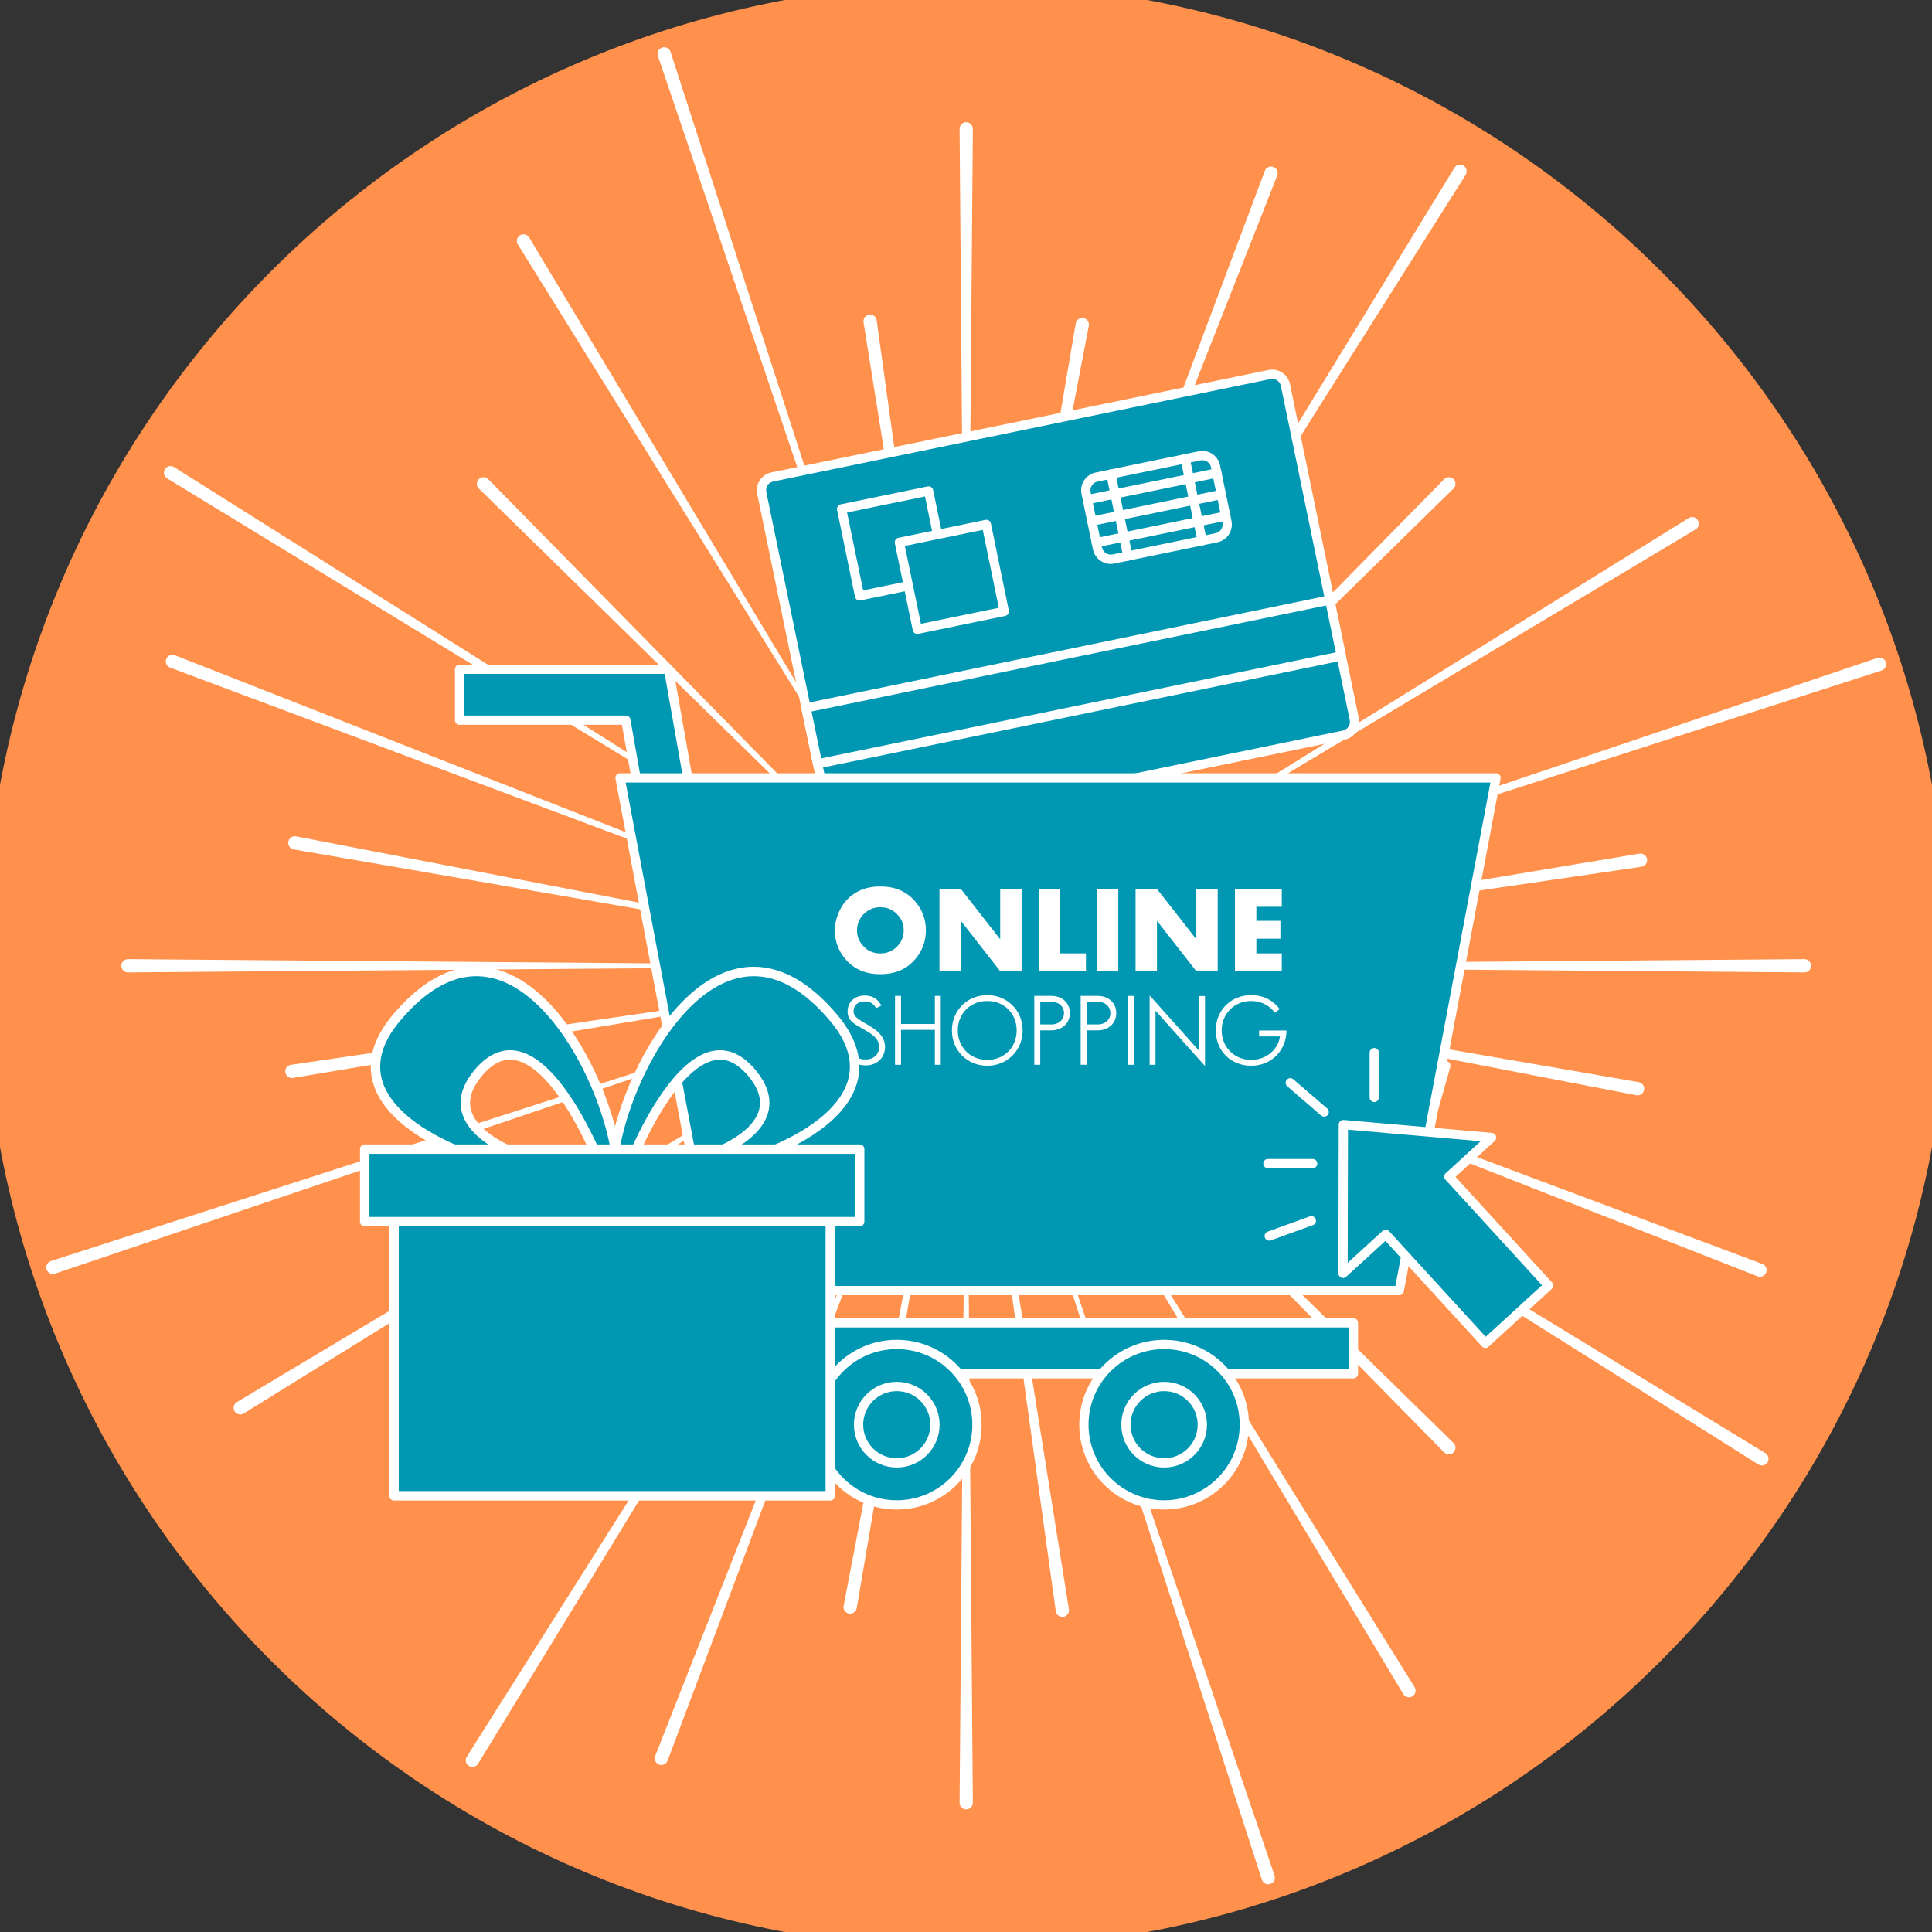 <svg version="1.0" preserveAspectRatio="xMidYMid meet" height="512" viewBox="0 0 384 384" zoomAndPan="magnify" width="512" xmlns:xlink="http://www.w3.org/1999/xlink" xmlns="http://www.w3.org/2000/svg"><rect x="0" y="0" width="384" height="384" fill="#333333" stroke="none"/><defs><clipPath id="1430aa0ea5"><path clip-rule="nonzero" d="M 192 -3.312 C 84.133 -3.312 -3.312 84.133 -3.312 192 C -3.312 299.867 84.133 387.312 192 387.312 C 299.867 387.312 387.312 299.867 387.312 192 C 387.312 84.133 299.867 -3.312 192 -3.312 Z M 192 -3.312"></path></clipPath><clipPath id="9057bdf650"><path clip-rule="nonzero" d="M 0 0 L 384 0 L 384 384 L 0 384 Z M 0 0"></path></clipPath><clipPath id="8f23c3ee5e"><path clip-rule="nonzero" d="M 192 -3.312 C 84.133 -3.312 -3.312 84.133 -3.312 192 C -3.312 299.867 84.133 387.312 192 387.312 C 299.867 387.312 387.312 299.867 387.312 192 C 387.312 84.133 299.867 -3.312 192 -3.312 Z M 192 -3.312"></path></clipPath><clipPath id="a6ac2106c3"><rect height="384" y="0" width="384" x="0"></rect></clipPath><clipPath id="c9b3e20e44"><path clip-rule="nonzero" d="M 130 9.258 L 192 9.258 L 192 191 L 130 191 Z M 130 9.258"></path></clipPath><clipPath id="e01b258cfc"><path clip-rule="nonzero" d="M 192 193 L 254 193 L 254 374.508 L 192 374.508 Z M 192 193"></path></clipPath></defs><g clip-path="url(#1430aa0ea5)"><g><g clip-path="url(#a6ac2106c3)"><g clip-path="url(#9057bdf650)"><g clip-path="url(#8f23c3ee5e)"><rect fill-opacity="1" y="-84.48" height="552.96" fill="#ff914d" width="552.96" x="-84.48"></rect></g></g></g></g></g><path fill-rule="nonzero" fill-opacity="1" d="M 192.043 190.211 L 190.727 25.613 C 190.719 24.887 191.305 24.293 192.031 24.285 C 192.758 24.281 193.355 24.863 193.359 25.594 L 193.359 25.613 L 192.043 190.211" fill="#ffffff"></path><path fill-rule="nonzero" fill-opacity="1" d="M 192.043 193.703 L 193.359 358.297 C 193.363 359.023 192.777 359.621 192.051 359.625 C 191.32 359.633 190.727 359.043 190.727 358.316 L 190.727 358.297 L 192.043 193.703" fill="#ffffff"></path><path fill-rule="nonzero" fill-opacity="1" d="M 190.297 191.957 L 25.449 193.273 C 24.723 193.281 24.125 192.695 24.121 191.965 C 24.113 191.238 24.695 190.645 25.43 190.637 L 25.449 190.637 L 190.297 191.957" fill="#ffffff"></path><path fill-rule="nonzero" fill-opacity="1" d="M 193.785 191.957 L 358.637 190.637 C 359.363 190.633 359.957 191.219 359.965 191.945 C 359.969 192.672 359.387 193.266 358.652 193.273 L 358.637 193.273 L 193.785 191.957" fill="#ffffff"></path><path fill-rule="nonzero" fill-opacity="1" d="M 191.039 190.953 L 95.184 97.109 C 94.664 96.602 94.656 95.766 95.164 95.246 C 95.676 94.727 96.512 94.719 97.027 95.227 L 97.051 95.246 L 191.039 190.953" fill="#ffffff"></path><path fill-rule="nonzero" fill-opacity="1" d="M 193.047 192.961 L 288.895 286.801 C 289.414 287.309 289.418 288.145 288.91 288.664 C 288.402 289.184 287.57 289.195 287.047 288.684 L 287.027 288.668 L 193.047 192.961" fill="#ffffff"></path><path fill-rule="nonzero" fill-opacity="1" d="M 190.645 191.695 L 58.375 168.828 C 57.66 168.703 57.18 168.023 57.301 167.305 C 57.426 166.59 58.109 166.109 58.824 166.23 L 58.848 166.234 L 190.645 191.695" fill="#ffffff"></path><path fill-rule="nonzero" fill-opacity="1" d="M 193.441 192.211 L 325.703 215.086 C 326.422 215.211 326.902 215.891 326.777 216.609 C 326.652 217.328 325.973 217.809 325.254 217.684 L 325.23 217.68 L 193.441 192.211" fill="#ffffff"></path><path fill-rule="nonzero" fill-opacity="1" d="M 190.641 192.176 L 58.234 214.242 C 57.516 214.363 56.836 213.879 56.715 213.16 C 56.594 212.438 57.082 211.762 57.801 211.645 L 57.824 211.641 L 190.641 192.176" fill="#ffffff"></path><path fill-rule="nonzero" fill-opacity="1" d="M 193.445 191.738 L 325.852 169.668 C 326.57 169.551 327.25 170.035 327.371 170.754 C 327.488 171.469 327.004 172.148 326.285 172.27 L 326.262 172.273 L 193.445 191.738" fill="#ffffff"></path><path fill-rule="nonzero" fill-opacity="1" d="M 191.039 192.961 L 97.051 288.668 C 96.539 289.184 95.703 289.195 95.184 288.684 C 94.664 288.172 94.656 287.34 95.168 286.82 L 95.184 286.801 L 191.039 192.961" fill="#ffffff"></path><path fill-rule="nonzero" fill-opacity="1" d="M 193.047 190.953 L 287.027 95.246 C 287.539 94.723 288.375 94.719 288.895 95.227 C 289.414 95.738 289.418 96.57 288.906 97.094 L 288.895 97.109 L 193.047 190.953" fill="#ffffff"></path><path fill-rule="nonzero" fill-opacity="1" d="M 190.387 190.922 L 33.211 95.082 C 32.59 94.703 32.395 93.895 32.77 93.273 C 33.152 92.652 33.961 92.453 34.582 92.832 L 34.602 92.844 L 190.387 190.922" fill="#ffffff"></path><path fill-rule="nonzero" fill-opacity="1" d="M 193.699 192.98 L 350.879 288.828 C 351.5 289.207 351.695 290.02 351.316 290.641 C 350.938 291.262 350.129 291.457 349.504 291.078 L 349.488 291.07 L 193.699 192.98" fill="#ffffff"></path><path fill-rule="nonzero" fill-opacity="1" d="M 191.012 193.613 L 95.02 350.555 C 94.645 351.172 93.828 351.371 93.207 350.992 C 92.586 350.609 92.391 349.801 92.773 349.18 L 92.781 349.16 L 191.012 193.613" fill="#ffffff"></path><path fill-rule="nonzero" fill-opacity="1" d="M 193.07 190.297 L 289.07 33.359 C 289.445 32.738 290.258 32.539 290.879 32.922 C 291.5 33.301 291.695 34.113 291.312 34.734 L 291.309 34.75 L 193.07 190.297" fill="#ffffff"></path><path fill-rule="nonzero" fill-opacity="1" d="M 190.387 191.32 L 33.809 132.691 C 33.129 132.438 32.777 131.68 33.035 130.996 C 33.293 130.316 34.051 129.973 34.734 130.227 L 34.75 130.23 L 190.387 191.32" fill="#ffffff"></path><path fill-rule="nonzero" fill-opacity="1" d="M 193.699 192.59 L 350.273 251.215 C 350.957 251.473 351.301 252.23 351.047 252.914 C 350.789 253.594 350.031 253.941 349.348 253.688 L 349.332 253.68 L 193.699 192.59" fill="#ffffff"></path><path fill-rule="nonzero" fill-opacity="1" d="M 191.406 193.605 L 132.688 349.953 C 132.434 350.633 131.672 350.98 130.992 350.723 C 130.309 350.469 129.965 349.707 130.219 349.027 L 130.227 349.008 L 191.406 193.605" fill="#ffffff"></path><path fill-rule="nonzero" fill-opacity="1" d="M 192.68 190.305 L 251.398 33.957 C 251.652 33.277 252.414 32.93 253.094 33.188 C 253.777 33.441 254.121 34.203 253.863 34.883 L 253.855 34.906 L 192.68 190.305" fill="#ffffff"></path><path fill-rule="nonzero" fill-opacity="1" d="M 191.797 193.293 L 170.281 319.629 C 170.156 320.348 169.477 320.832 168.758 320.707 C 168.039 320.586 167.555 319.902 167.676 319.188 L 167.684 319.16 L 191.797 193.293" fill="#ffffff"></path><path fill-rule="nonzero" fill-opacity="1" d="M 192.289 190.625 L 213.809 64.281 C 213.934 63.566 214.613 63.082 215.336 63.203 C 216.051 63.328 216.535 64.008 216.41 64.727 L 216.406 64.754 L 192.289 190.625" fill="#ffffff"></path><path fill-rule="nonzero" fill-opacity="1" d="M 192.242 193.301 L 212.453 319.852 C 212.566 320.57 212.078 321.246 211.359 321.359 C 210.641 321.477 209.965 320.984 209.848 320.27 L 209.844 320.242 L 192.242 193.301" fill="#ffffff"></path><path fill-rule="nonzero" fill-opacity="1" d="M 191.84 190.613 L 171.637 64.059 C 171.523 63.344 172.012 62.664 172.73 62.551 C 173.449 62.438 174.125 62.922 174.242 63.645 L 174.246 63.672 L 191.84 190.613" fill="#ffffff"></path><path fill-rule="nonzero" fill-opacity="1" d="M 191.125 190.445 L 102.922 48.582 C 102.543 47.965 102.73 47.148 103.348 46.766 C 103.965 46.379 104.781 46.57 105.16 47.188 L 105.176 47.203 L 191.125 190.445" fill="#ffffff"></path><path fill-rule="nonzero" fill-opacity="1" d="M 192.965 193.465 L 281.16 335.332 C 281.543 335.949 281.352 336.762 280.734 337.148 C 280.117 337.531 279.305 337.34 278.922 336.723 L 278.91 336.703 L 192.965 193.465" fill="#ffffff"></path><path fill-rule="nonzero" fill-opacity="1" d="M 190.523 192.883 L 48.445 280.938 C 47.828 281.32 47.012 281.133 46.633 280.512 C 46.246 279.891 46.438 279.078 47.055 278.699 L 47.074 278.688 L 190.523 192.883" fill="#ffffff"></path><path fill-rule="nonzero" fill-opacity="1" d="M 193.559 191.035 L 335.637 102.973 C 336.258 102.59 337.07 102.777 337.453 103.398 C 337.84 104.016 337.645 104.828 337.027 105.215 L 337.012 105.227 L 193.559 191.035" fill="#ffffff"></path><g clip-path="url(#c9b3e20e44)"><path fill-rule="nonzero" fill-opacity="1" d="M 191.414 190.059 L 130.766 11.125 C 130.531 10.438 130.898 9.688 131.594 9.453 C 132.277 9.223 133.027 9.59 133.266 10.277 L 133.27 10.297 L 191.414 190.059" fill="#ffffff"></path></g><g clip-path="url(#e01b258cfc)"><path fill-rule="nonzero" fill-opacity="1" d="M 192.676 193.855 L 253.324 372.785 C 253.559 373.477 253.188 374.223 252.496 374.457 C 251.809 374.691 251.059 374.324 250.824 373.633 L 250.816 373.617 L 192.676 193.855" fill="#ffffff"></path></g><path fill-rule="nonzero" fill-opacity="1" d="M 190.141 192.586 L 10.934 253.148 C 10.25 253.387 9.496 253.016 9.266 252.324 C 9.035 251.633 9.406 250.887 10.09 250.652 L 10.113 250.645 L 190.141 192.586" fill="#ffffff"></path><path fill-rule="nonzero" fill-opacity="1" d="M 193.941 191.328 L 373.148 130.766 C 373.836 130.531 374.586 130.902 374.82 131.59 C 375.051 132.277 374.68 133.031 373.992 133.258 L 373.973 133.266 L 193.941 191.328" fill="#ffffff"></path><path fill-rule="nonzero" fill-opacity="1" d="M 269.176 142.934 C 269.477 144.387 268.539 145.809 267.086 146.109 L 168.266 166.473 C 166.809 166.77 165.391 165.836 165.094 164.383 L 151.406 97.977 C 151.109 96.523 152.043 95.102 153.496 94.805 L 252.316 74.441 C 253.77 74.141 255.191 75.078 255.492 76.531 L 269.176 142.934" fill="#0097b2"></path><path fill-rule="nonzero" fill-opacity="1" d="M 269.176 142.934 L 268.273 143.117 C 268.297 143.238 268.309 143.359 268.309 143.477 C 268.309 144.293 267.73 145.035 266.898 145.207 L 168.078 165.57 C 167.957 165.594 167.836 165.602 167.719 165.602 C 166.902 165.602 166.164 165.031 165.996 164.199 L 165.996 164.195 L 152.312 97.789 C 152.285 97.664 152.273 97.547 152.273 97.434 C 152.273 96.617 152.844 95.879 153.684 95.707 L 252.504 75.344 C 252.625 75.32 252.742 75.305 252.859 75.305 C 253.676 75.305 254.414 75.883 254.586 76.715 L 268.273 143.121 L 268.273 143.117 L 270.078 142.746 L 256.395 76.34 C 256.039 74.641 254.543 73.461 252.859 73.461 C 252.621 73.461 252.375 73.484 252.133 73.535 L 153.309 93.898 C 151.602 94.254 150.43 95.754 150.43 97.434 C 150.43 97.676 150.457 97.918 150.504 98.164 L 164.191 164.566 L 164.188 164.566 C 164.539 166.277 166.035 167.449 167.719 167.449 C 167.957 167.449 168.207 167.426 168.449 167.375 L 267.27 147.012 C 268.977 146.656 270.152 145.156 270.152 143.477 C 270.152 143.238 270.129 142.996 270.078 142.75 L 270.078 142.746 L 269.176 142.934" fill="#ffffff"></path><path fill-rule="nonzero" fill-opacity="1" d="M 266.59 130.379 L 264.297 119.25 L 160.211 140.699 L 162.504 151.828 L 266.59 130.379" fill="#0097b2"></path><path fill-rule="nonzero" fill-opacity="1" d="M 266.59 130.379 L 267.492 130.195 L 265.199 119.066 C 265.145 118.824 265.008 118.617 264.805 118.48 C 264.598 118.348 264.352 118.301 264.109 118.348 L 160.027 139.797 C 159.523 139.898 159.207 140.387 159.309 140.887 L 161.602 152.012 C 161.703 152.516 162.191 152.832 162.691 152.73 L 266.773 131.281 C 267.016 131.234 267.223 131.094 267.355 130.887 C 267.496 130.684 267.539 130.434 267.492 130.195 L 266.59 130.379 L 266.402 129.477 L 163.223 150.738 L 161.301 141.414 L 263.578 120.344 L 265.684 130.566 L 266.59 130.379 L 266.402 129.477 L 266.59 130.379" fill="#ffffff"></path><path fill-rule="nonzero" fill-opacity="1" d="M 188.121 114.871 L 170.84 118.434 L 167.277 101.148 L 184.562 97.586 L 188.121 114.871" fill="#0097b2"></path><path fill-rule="nonzero" fill-opacity="1" d="M 188.121 114.871 L 187.938 113.969 L 171.555 117.344 L 168.363 101.863 L 183.844 98.676 L 187.219 115.055 L 188.121 114.871 L 187.938 113.969 L 188.121 114.871 L 189.027 114.684 L 185.465 97.398 C 185.414 97.156 185.273 96.953 185.066 96.812 C 184.863 96.68 184.617 96.633 184.379 96.68 L 167.09 100.242 C 166.59 100.348 166.27 100.836 166.371 101.332 L 169.938 118.621 C 170.039 119.121 170.523 119.441 171.023 119.336 L 188.309 115.773 C 188.551 115.727 188.758 115.586 188.895 115.379 C 189.027 115.172 189.078 114.926 189.027 114.684 L 188.121 114.871" fill="#ffffff"></path><path fill-rule="nonzero" fill-opacity="1" d="M 199.605 121.516 L 182.32 125.074 L 178.758 107.793 L 196.047 104.23 L 199.605 121.516" fill="#0097b2"></path><path fill-rule="nonzero" fill-opacity="1" d="M 199.605 121.516 L 199.418 120.613 L 183.039 123.988 L 179.848 108.508 L 195.328 105.316 L 198.703 121.703 L 199.605 121.516 L 199.418 120.613 L 199.605 121.516 L 200.508 121.332 L 196.949 104.043 C 196.898 103.801 196.758 103.594 196.551 103.461 C 196.344 103.324 196.102 103.273 195.855 103.328 L 178.574 106.891 C 178.07 106.988 177.754 107.48 177.855 107.977 L 181.418 125.266 C 181.523 125.762 182.008 126.082 182.508 125.98 L 199.789 122.418 C 200.035 122.367 200.242 122.23 200.379 122.02 C 200.512 121.816 200.559 121.57 200.508 121.332 L 199.605 121.516" fill="#ffffff"></path><path fill-rule="nonzero" fill-opacity="1" d="M 243.867 103.711 C 244.164 105.164 243.227 106.586 241.777 106.883 L 221.309 111.102 C 219.859 111.398 218.434 110.465 218.137 109.012 L 215.867 97.992 C 215.562 96.539 216.5 95.117 217.953 94.82 L 238.422 90.602 C 239.875 90.301 241.297 91.234 241.594 92.691 L 243.867 103.711" fill="#0097b2"></path><path fill-rule="nonzero" fill-opacity="1" d="M 243.867 103.711 L 242.965 103.895 C 242.988 104.012 243 104.133 243 104.254 C 243 105.066 242.422 105.812 241.586 105.98 L 221.121 110.199 C 221 110.223 220.883 110.234 220.766 110.234 C 219.949 110.234 219.207 109.656 219.039 108.824 L 216.766 97.805 C 216.742 97.684 216.73 97.562 216.73 97.449 C 216.73 96.633 217.305 95.891 218.137 95.723 L 238.609 91.504 C 238.727 91.48 238.848 91.469 238.965 91.469 C 239.781 91.469 240.523 92.043 240.691 92.879 L 242.965 103.895 L 243.867 103.711 L 244.77 103.523 L 242.496 92.504 C 242.145 90.797 240.645 89.621 238.965 89.621 C 238.727 89.621 238.477 89.648 238.234 89.699 L 217.77 93.914 C 216.062 94.266 214.883 95.766 214.883 97.449 C 214.883 97.691 214.91 97.938 214.961 98.18 L 214.961 98.176 L 217.23 109.195 C 217.586 110.902 219.086 112.078 220.766 112.078 C 221.004 112.078 221.25 112.051 221.492 112.004 L 241.961 107.785 C 243.668 107.434 244.84 105.934 244.84 104.254 C 244.84 104.012 244.816 103.77 244.77 103.527 L 244.77 103.523 L 243.867 103.711" fill="#ffffff"></path><path fill-rule="nonzero" fill-opacity="1" d="M 220.805 94.234 L 224.16 110.512" fill="#0097b2"></path><path fill-rule="nonzero" fill-opacity="1" d="M 219.902 94.418 L 223.258 110.699 C 223.359 111.199 223.848 111.516 224.344 111.414 C 224.848 111.312 225.164 110.824 225.062 110.324 L 221.707 94.043 C 221.605 93.547 221.117 93.227 220.617 93.328 C 220.121 93.43 219.801 93.918 219.902 94.418" fill="#ffffff"></path><path fill-rule="nonzero" fill-opacity="1" d="M 235.57 91.188 L 238.922 107.469" fill="#0097b2"></path><path fill-rule="nonzero" fill-opacity="1" d="M 234.668 91.375 L 238.02 107.656 C 238.125 108.156 238.613 108.477 239.113 108.371 C 239.609 108.27 239.934 107.781 239.828 107.285 L 236.473 91.004 C 236.371 90.504 235.883 90.184 235.383 90.285 C 234.887 90.387 234.562 90.875 234.668 91.375" fill="#ffffff"></path><path fill-rule="nonzero" fill-opacity="1" d="M 216.133 99.305 L 241.867 94.008" fill="#0097b2"></path><path fill-rule="nonzero" fill-opacity="1" d="M 216.32 100.211 L 242.051 94.91 C 242.551 94.805 242.871 94.32 242.77 93.816 C 242.664 93.32 242.18 92.996 241.68 93.102 L 215.949 98.402 C 215.449 98.508 215.129 98.996 215.23 99.492 C 215.336 99.988 215.82 100.312 216.32 100.211" fill="#ffffff"></path><path fill-rule="nonzero" fill-opacity="1" d="M 217.016 103.582 L 242.746 98.281" fill="#0097b2"></path><path fill-rule="nonzero" fill-opacity="1" d="M 217.203 104.488 L 242.934 99.184 C 243.43 99.078 243.754 98.594 243.652 98.094 C 243.547 97.598 243.059 97.273 242.562 97.379 L 216.832 102.68 C 216.332 102.785 216.012 103.27 216.113 103.77 C 216.215 104.266 216.703 104.59 217.203 104.488" fill="#ffffff"></path><path fill-rule="nonzero" fill-opacity="1" d="M 217.898 107.859 L 243.629 102.559" fill="#0097b2"></path><path fill-rule="nonzero" fill-opacity="1" d="M 218.082 108.766 L 243.816 103.461 C 244.312 103.355 244.637 102.871 244.531 102.371 C 244.43 101.871 243.941 101.551 243.445 101.656 L 217.715 106.957 C 217.211 107.059 216.891 107.547 216.996 108.047 C 217.094 108.543 217.586 108.867 218.082 108.766" fill="#ffffff"></path><path fill-rule="nonzero" fill-opacity="1" d="M 155.824 262.922 L 132.883 133.016 L 91.352 133.016 L 91.352 143.141 L 124.391 143.141 L 147.336 273.043 L 269 273.043 L 269 262.922 L 155.824 262.922" fill="#0097b2"></path><path fill-rule="nonzero" fill-opacity="1" d="M 155.824 262.922 L 156.734 262.762 L 133.789 132.855 C 133.715 132.414 133.328 132.094 132.883 132.094 L 91.352 132.094 C 91.105 132.094 90.871 132.191 90.699 132.363 C 90.527 132.535 90.426 132.773 90.426 133.016 L 90.426 143.141 C 90.426 143.379 90.527 143.621 90.699 143.793 C 90.871 143.965 91.105 144.059 91.352 144.059 L 123.613 144.059 L 146.426 273.207 C 146.504 273.648 146.887 273.969 147.336 273.969 L 269 273.969 C 269.246 273.969 269.48 273.867 269.652 273.695 C 269.824 273.523 269.926 273.289 269.926 273.043 L 269.926 262.922 C 269.926 262.676 269.824 262.441 269.652 262.27 C 269.48 262.098 269.246 262 269 262 L 155.824 262 L 155.824 262.922 L 156.734 262.762 L 155.824 262.922 L 155.824 263.844 L 268.082 263.844 L 268.082 272.125 L 148.105 272.125 L 125.297 142.977 C 125.223 142.535 124.836 142.215 124.391 142.215 L 92.273 142.215 L 92.273 133.938 L 132.109 133.938 L 154.918 263.082 C 154.992 263.523 155.379 263.844 155.824 263.844 L 155.824 262.922" fill="#ffffff"></path><path fill-rule="nonzero" fill-opacity="1" d="M 278.113 256.508 L 142.469 256.508 L 123.238 154.613 L 297.344 154.613 L 278.113 256.508" fill="#0097b2"></path><path fill-rule="nonzero" fill-opacity="1" d="M 278.113 256.508 L 278.113 255.59 L 143.234 255.59 L 124.348 155.531 L 296.234 155.531 L 277.207 256.336 L 278.113 256.508 L 278.113 255.59 L 278.113 256.508 L 279.02 256.68 L 298.25 154.781 C 298.305 154.512 298.23 154.234 298.055 154.02 C 297.883 153.812 297.621 153.688 297.344 153.688 L 123.238 153.688 C 122.961 153.688 122.703 153.812 122.527 154.02 C 122.355 154.234 122.281 154.512 122.332 154.781 L 141.562 256.68 C 141.645 257.117 142.027 257.434 142.469 257.434 L 278.113 257.434 C 278.555 257.434 278.938 257.117 279.02 256.68 L 278.113 256.508" fill="#ffffff"></path><path fill-rule="nonzero" fill-opacity="1" d="M 194.18 283.168 C 194.18 291.973 187.043 299.109 178.238 299.109 C 169.43 299.109 162.293 291.973 162.293 283.168 C 162.293 274.363 169.43 267.227 178.238 267.227 C 187.043 267.227 194.18 274.363 194.18 283.168" fill="#0097b2"></path><path fill-rule="nonzero" fill-opacity="1" d="M 194.18 283.168 L 193.258 283.168 C 193.258 287.316 191.574 291.07 188.855 293.789 C 186.137 296.512 182.387 298.188 178.238 298.188 C 174.086 298.188 170.336 296.512 167.617 293.789 C 164.898 291.07 163.215 287.316 163.215 283.168 C 163.215 279.016 164.898 275.27 167.617 272.547 C 170.336 269.828 174.086 268.145 178.238 268.145 C 182.387 268.145 186.137 269.828 188.855 272.547 C 191.574 275.27 193.258 279.016 193.258 283.168 L 195.102 283.168 C 195.102 273.855 187.551 266.301 178.238 266.301 C 168.922 266.301 161.371 273.855 161.371 283.168 C 161.371 292.48 168.922 300.031 178.238 300.031 C 187.551 300.031 195.102 292.48 195.102 283.168 L 194.18 283.168" fill="#ffffff"></path><path fill-rule="nonzero" fill-opacity="1" d="M 185.828 283.168 C 185.828 287.359 182.43 290.762 178.238 290.762 C 174.043 290.762 170.648 287.359 170.648 283.168 C 170.648 278.977 174.043 275.574 178.238 275.574 C 182.43 275.574 185.828 278.977 185.828 283.168" fill="#0097b2"></path><path fill-rule="nonzero" fill-opacity="1" d="M 185.828 283.168 L 184.906 283.168 C 184.906 285.012 184.16 286.672 182.953 287.883 C 181.742 289.094 180.078 289.836 178.238 289.836 C 176.391 289.836 174.727 289.094 173.52 287.883 C 172.312 286.672 171.57 285.012 171.566 283.168 C 171.57 281.324 172.312 279.66 173.52 278.449 C 174.727 277.242 176.391 276.496 178.238 276.496 C 180.078 276.496 181.742 277.242 182.953 278.449 C 184.16 279.664 184.906 281.324 184.906 283.168 L 186.75 283.168 C 186.75 278.465 182.938 274.652 178.238 274.652 C 173.535 274.652 169.723 278.465 169.723 283.168 C 169.723 287.871 173.535 291.68 178.238 291.68 C 182.938 291.68 186.75 287.871 186.75 283.168 L 185.828 283.168" fill="#ffffff"></path><path fill-rule="nonzero" fill-opacity="1" d="M 247.324 283.168 C 247.324 291.973 240.184 299.109 231.383 299.109 C 222.574 299.109 215.438 291.973 215.438 283.168 C 215.438 274.363 222.574 267.227 231.383 267.227 C 240.184 267.227 247.324 274.363 247.324 283.168" fill="#0097b2"></path><path fill-rule="nonzero" fill-opacity="1" d="M 247.324 283.168 L 246.398 283.168 C 246.398 287.316 244.723 291.07 242 293.789 C 239.281 296.512 235.531 298.188 231.383 298.188 C 227.227 298.188 223.48 296.512 220.758 293.789 C 218.039 291.07 216.355 287.316 216.355 283.168 C 216.355 279.016 218.039 275.27 220.758 272.547 C 223.48 269.828 227.227 268.145 231.383 268.145 C 235.531 268.145 239.281 269.828 242 272.547 C 244.723 275.27 246.398 279.016 246.398 283.168 L 248.242 283.168 C 248.242 273.855 240.695 266.301 231.383 266.301 C 222.066 266.301 214.512 273.855 214.512 283.168 C 214.512 292.48 222.066 300.031 231.383 300.031 C 240.695 300.031 248.242 292.48 248.242 283.168 L 247.324 283.168" fill="#ffffff"></path><path fill-rule="nonzero" fill-opacity="1" d="M 238.973 283.168 C 238.973 287.359 235.574 290.762 231.383 290.762 C 227.188 290.762 223.789 287.359 223.789 283.168 C 223.789 278.977 227.188 275.574 231.383 275.574 C 235.574 275.574 238.973 278.977 238.973 283.168" fill="#0097b2"></path><path fill-rule="nonzero" fill-opacity="1" d="M 238.973 283.168 L 238.047 283.168 C 238.047 285.012 237.305 286.672 236.094 287.883 C 234.887 289.094 233.227 289.836 231.383 289.836 C 229.535 289.836 227.875 289.094 226.66 287.883 C 225.453 286.672 224.707 285.012 224.707 283.168 C 224.707 281.324 225.453 279.664 226.66 278.449 C 227.875 277.242 229.535 276.496 231.383 276.496 C 233.227 276.496 234.887 277.242 236.094 278.449 C 237.305 279.664 238.047 281.324 238.047 283.168 L 239.895 283.168 C 239.895 278.465 236.082 274.652 231.383 274.652 C 226.676 274.652 222.867 278.465 222.867 283.168 C 222.867 287.871 226.676 291.68 231.383 291.68 C 236.082 291.68 239.895 287.871 239.895 283.168 L 238.973 283.168" fill="#ffffff"></path><path fill-rule="nonzero" fill-opacity="1" d="M 171.895 199.035 C 170.438 199.035 169.652 199.84 169.652 201.027 C 169.652 202.125 170.801 202.695 172.008 203.406 C 173.773 204.445 175.902 205.633 175.902 208.105 C 175.902 210.156 174.406 211.75 172.066 211.75 C 169.711 211.75 168.48 210.539 167.773 208.895 L 168.844 208.414 C 169.363 209.695 170.324 210.578 172.066 210.578 C 173.66 210.578 174.73 209.523 174.73 208.105 C 174.73 206.379 173.277 205.535 171.895 204.711 C 170.109 203.66 168.465 203.062 168.465 201.027 C 168.465 199.188 169.844 197.867 171.895 197.867 C 173.66 197.867 174.617 198.824 175.195 199.863 L 174.137 200.375 C 173.641 199.516 172.988 199.035 171.895 199.035" fill="#ffffff"></path><path fill-rule="nonzero" fill-opacity="1" d="M 185.812 203.523 L 185.812 197.941 L 186.984 197.941 L 186.984 211.633 L 185.812 211.633 L 185.812 204.691 L 179.082 204.691 L 179.082 211.633 L 177.895 211.633 L 177.895 197.941 L 179.082 197.941 L 179.082 203.523 L 185.812 203.523" fill="#ffffff"></path><path fill-rule="nonzero" fill-opacity="1" d="M 202.07 204.809 C 202.07 201.434 199.594 198.957 196.219 198.957 C 192.863 198.957 190.371 201.434 190.371 204.809 C 190.371 208.164 192.863 210.656 196.219 210.656 C 199.594 210.656 202.07 208.164 202.07 204.809 Z M 196.219 211.824 C 192.254 211.824 189.199 208.777 189.199 204.809 C 189.199 200.84 192.254 197.789 196.219 197.789 C 200.188 197.789 203.258 200.84 203.258 204.809 C 203.258 208.777 200.188 211.824 196.219 211.824" fill="#ffffff"></path><path fill-rule="nonzero" fill-opacity="1" d="M 211.48 201.355 C 211.48 200.09 210.48 199.113 208.93 199.113 L 206.762 199.113 L 206.762 203.617 L 208.93 203.617 C 210.48 203.617 211.48 202.641 211.48 201.355 Z M 212.648 201.355 C 212.648 203.312 211.191 204.789 208.93 204.789 L 206.762 204.789 L 206.762 211.633 L 205.57 211.633 L 205.57 197.941 L 208.93 197.941 C 211.191 197.941 212.648 199.398 212.648 201.355" fill="#ffffff"></path><path fill-rule="nonzero" fill-opacity="1" d="M 220.699 201.355 C 220.699 200.09 219.699 199.113 218.148 199.113 L 215.98 199.113 L 215.98 203.617 L 218.148 203.617 C 219.699 203.617 220.699 202.641 220.699 201.355 Z M 221.867 201.355 C 221.867 203.312 220.41 204.789 218.148 204.789 L 215.98 204.789 L 215.98 211.633 L 214.793 211.633 L 214.793 197.941 L 218.148 197.941 C 220.41 197.941 221.867 199.398 221.867 201.355" fill="#ffffff"></path><path fill-rule="nonzero" fill-opacity="1" d="M 224.203 211.633 L 224.203 197.941 L 225.371 197.941 L 225.371 211.633 L 224.203 211.633" fill="#ffffff"></path><path fill-rule="nonzero" fill-opacity="1" d="M 239.504 197.965 L 239.504 211.883 L 229.664 200.879 L 229.664 211.633 L 228.5 211.633 L 228.5 197.848 L 238.332 208.852 L 238.332 197.965 L 239.504 197.965" fill="#ffffff"></path><path fill-rule="nonzero" fill-opacity="1" d="M 248.664 197.789 C 251.617 197.789 253.48 199.344 254.34 200.57 L 253.398 201.297 C 252.539 200.09 250.93 198.957 248.664 198.957 C 245.348 198.957 242.816 201.473 242.816 204.809 C 242.816 208.125 245.348 210.656 248.664 210.656 C 251.945 210.656 254.129 208.316 254.398 205.996 L 250.254 205.996 L 250.254 204.824 L 255.699 204.824 C 255.699 208.605 252.863 211.824 248.664 211.824 C 244.637 211.824 241.645 208.836 241.645 204.809 C 241.645 200.781 244.672 197.789 248.664 197.789" fill="#ffffff"></path><path fill-rule="nonzero" fill-opacity="1" d="M 179.621 184.914 C 179.621 183.762 179.254 182.766 178.516 181.926 C 177.57 180.852 176.391 180.316 174.973 180.316 C 173.992 180.316 173.113 180.59 172.32 181.141 C 171.527 181.684 170.961 182.418 170.625 183.328 C 170.434 183.852 170.336 184.379 170.336 184.914 C 170.336 186.02 170.703 187.008 171.441 187.883 C 172.352 188.961 173.531 189.504 174.973 189.504 C 176.414 189.504 177.594 188.965 178.516 187.895 C 179.254 187.035 179.621 186.043 179.621 184.914 Z M 184.027 184.914 C 184.027 187.137 183.289 189.086 181.812 190.762 C 180.129 192.672 177.848 193.625 174.973 193.625 C 172.105 193.625 169.828 192.672 168.145 190.762 C 166.668 189.086 165.93 187.137 165.93 184.914 C 165.93 183.902 166.125 182.863 166.527 181.797 C 166.926 180.727 167.461 179.816 168.133 179.059 C 169.816 177.152 172.094 176.191 174.973 176.191 C 177.848 176.191 180.129 177.152 181.812 179.059 C 183.289 180.734 184.027 182.688 184.027 184.914" fill="#ffffff"></path><path fill-rule="nonzero" fill-opacity="1" d="M 203.051 193.039 L 198.797 193.039 L 190.977 183.023 L 190.977 193.039 L 186.727 193.039 L 186.727 176.688 L 190.977 176.688 L 198.797 186.688 L 198.797 176.688 L 203.051 176.688 L 203.051 193.039" fill="#ffffff"></path><path fill-rule="nonzero" fill-opacity="1" d="M 215.836 193.039 L 206.477 193.039 L 206.477 176.688 L 210.73 176.688 L 210.73 189.492 L 215.836 189.492 L 215.836 193.039" fill="#ffffff"></path><path fill-rule="nonzero" fill-opacity="1" d="M 222.266 193.039 L 218.012 193.039 L 218.012 176.688 L 222.266 176.688 L 222.266 193.039" fill="#ffffff"></path><path fill-rule="nonzero" fill-opacity="1" d="M 242.031 193.039 L 237.781 193.039 L 229.957 183.023 L 229.957 193.039 L 225.703 193.039 L 225.703 176.688 L 229.957 176.688 L 237.781 186.688 L 237.781 176.688 L 242.031 176.688 L 242.031 193.039" fill="#ffffff"></path><path fill-rule="nonzero" fill-opacity="1" d="M 254.766 193.039 L 245.461 193.039 L 245.461 176.688 L 254.766 176.688 L 254.766 180.234 L 249.711 180.234 L 249.711 183.023 L 254.492 183.023 L 254.492 186.57 L 249.711 186.57 L 249.711 189.492 L 254.766 189.492 L 254.766 193.039" fill="#ffffff"></path><path fill-rule="nonzero" fill-opacity="1" d="M 287.367 211.812 L 284.945 220.375" fill="#0097b2"></path><path fill-rule="nonzero" fill-opacity="1" d="M 286.477 211.562 L 284.059 220.125 C 283.922 220.617 284.203 221.125 284.695 221.266 C 285.184 221.402 285.695 221.117 285.832 220.625 L 288.254 212.066 C 288.395 211.574 288.109 211.066 287.617 210.926 C 287.125 210.789 286.617 211.074 286.477 211.562" fill="#ffffff"></path><path fill-rule="nonzero" fill-opacity="1" d="M 252.273 245.664 L 260.645 242.641" fill="#0097b2"></path><path fill-rule="nonzero" fill-opacity="1" d="M 252.586 246.531 L 260.953 243.508 C 261.434 243.332 261.684 242.805 261.508 242.328 C 261.336 241.848 260.809 241.602 260.328 241.773 L 251.957 244.797 C 251.48 244.973 251.234 245.5 251.406 245.977 C 251.582 246.457 252.105 246.703 252.586 246.531" fill="#ffffff"></path><path fill-rule="nonzero" fill-opacity="1" d="M 252.008 232.199 L 260.902 232.199 C 261.41 232.199 261.828 231.785 261.828 231.273 C 261.828 230.766 261.41 230.355 260.902 230.355 L 252.008 230.355 C 251.496 230.355 251.086 230.766 251.086 231.273 C 251.086 231.785 251.496 232.199 252.008 232.199" fill="#ffffff"></path><path fill-rule="nonzero" fill-opacity="1" d="M 272.223 209.219 L 272.223 218.117 C 272.223 218.629 272.633 219.039 273.145 219.039 C 273.652 219.039 274.066 218.629 274.066 218.117 L 274.066 209.219 C 274.066 208.711 273.652 208.301 273.145 208.301 C 272.633 208.301 272.223 208.711 272.223 209.219" fill="#ffffff"></path><path fill-rule="nonzero" fill-opacity="1" d="M 256.457 215.211 L 263.195 221.023" fill="#0097b2"></path><path fill-rule="nonzero" fill-opacity="1" d="M 255.855 215.914 L 262.594 221.723 C 262.98 222.055 263.559 222.012 263.895 221.625 C 264.227 221.242 264.184 220.656 263.797 220.324 L 257.059 214.516 C 256.676 214.184 256.09 214.223 255.758 214.613 C 255.426 214.996 255.469 215.582 255.855 215.914" fill="#ffffff"></path><path fill-rule="nonzero" fill-opacity="1" d="M 295.234 266.996 L 307.789 255.512 L 287.98 233.852 L 296.465 226.09 L 267 223.52 L 266.938 253.094 L 275.426 245.336 L 295.234 266.996" fill="#0097b2"></path><path fill-rule="nonzero" fill-opacity="1" d="M 295.234 266.996 L 295.855 267.676 L 308.414 256.191 C 308.594 256.027 308.699 255.801 308.711 255.555 C 308.723 255.309 308.637 255.074 308.473 254.891 L 289.281 233.91 L 297.09 226.773 C 297.355 226.523 297.457 226.145 297.34 225.797 C 297.219 225.449 296.91 225.207 296.547 225.176 L 267.078 222.602 C 266.824 222.578 266.566 222.664 266.379 222.84 C 266.191 223.012 266.082 223.262 266.082 223.516 L 266.016 253.09 C 266.016 253.457 266.23 253.789 266.566 253.938 C 266.902 254.086 267.293 254.02 267.559 253.773 L 275.367 246.637 L 294.551 267.617 C 294.715 267.797 294.949 267.906 295.191 267.914 C 295.434 267.926 295.676 267.84 295.855 267.676 L 295.234 266.996 L 295.914 266.375 L 276.105 244.711 C 275.941 244.531 275.707 244.422 275.465 244.41 C 275.227 244.402 274.98 244.492 274.801 244.652 L 267.863 250.996 L 267.922 224.527 L 294.293 226.828 L 287.355 233.172 C 286.98 233.516 286.953 234.102 287.297 234.473 L 306.488 255.453 L 294.609 266.316 L 295.234 266.996 L 295.914 266.375 L 295.234 266.996" fill="#ffffff"></path><path fill-rule="nonzero" fill-opacity="1" d="M 149.848 213.77 C 138.535 199.125 126.336 228.152 124.531 232.965 C 124.531 232.965 121.645 233.516 121.676 232.797 C 122.469 214.93 142.812 175.227 165.633 202.223 C 183.043 222.828 142.023 235.574 126.926 233.469 L 126.109 232.141 C 135.426 232.996 159.227 225.918 149.848 213.77" fill="#0097b2"></path><path fill-rule="nonzero" fill-opacity="1" d="M 149.848 213.77 L 150.59 213.195 C 149.41 211.672 148.199 210.562 146.941 209.828 C 145.688 209.09 144.383 208.738 143.102 208.742 C 141.809 208.742 140.551 209.094 139.363 209.68 C 137.285 210.715 135.391 212.465 133.648 214.543 C 128.453 220.77 124.633 230.039 123.652 232.633 L 124.531 232.965 L 124.352 232.039 L 124.316 232.047 C 124.129 232.086 123.242 232.23 122.641 232.23 C 122.426 232.23 122.246 232.203 122.238 232.195 L 122.109 232.598 L 122.395 232.297 C 122.285 232.203 122.238 232.199 122.238 232.195 L 122.109 232.598 L 122.395 232.297 L 121.918 232.801 L 122.547 232.516 C 122.508 232.418 122.445 232.344 122.395 232.297 L 121.918 232.801 L 122.547 232.516 L 121.898 232.812 L 122.613 232.812 C 122.617 232.719 122.594 232.609 122.547 232.516 L 121.898 232.812 L 122.613 232.812 L 121.723 232.812 L 122.594 233.012 L 122.613 232.812 L 121.723 232.812 L 122.594 233.012 L 122.617 232.844 C 122.758 229.57 123.594 225.461 125.012 221.164 C 127.141 214.727 130.59 207.863 134.902 202.676 C 137.059 200.082 139.426 197.906 141.934 196.391 C 144.438 194.879 147.07 194.027 149.805 194.027 C 152.129 194.027 154.539 194.633 157.066 196.039 C 159.59 197.441 162.223 199.645 164.914 202.832 C 167.773 206.215 168.922 209.266 168.922 212.008 C 168.922 215.059 167.492 217.855 165.012 220.41 C 161.297 224.234 155.242 227.359 148.836 229.484 C 142.434 231.613 135.668 232.758 130.57 232.754 C 129.277 232.754 128.09 232.684 127.059 232.539 L 126.926 233.469 L 127.727 232.973 L 126.91 231.648 L 126.109 232.141 L 126.023 233.074 C 126.562 233.125 127.145 233.148 127.754 233.148 C 132.148 233.141 138.273 231.926 143.426 229.637 C 145.996 228.492 148.328 227.078 150.059 225.355 C 151.785 223.645 152.938 221.555 152.934 219.188 C 152.934 217.27 152.176 215.25 150.59 213.199 L 149.848 213.77 L 149.102 214.344 C 150.512 216.172 151.055 217.77 151.055 219.188 C 151.055 220.93 150.23 222.527 148.73 224.023 C 146.492 226.262 142.777 228.121 138.852 229.363 C 134.93 230.613 130.793 231.273 127.754 231.27 C 127.191 231.27 126.672 231.246 126.195 231.207 C 125.844 231.172 125.5 231.344 125.312 231.645 C 125.125 231.949 125.121 232.328 125.312 232.629 L 126.129 233.957 C 126.273 234.195 126.52 234.355 126.797 234.398 C 127.941 234.555 129.207 234.633 130.57 234.633 C 137.719 234.629 147.617 232.543 155.84 228.746 C 159.949 226.84 163.645 224.5 166.355 221.723 C 169.062 218.949 170.801 215.676 170.797 212.008 C 170.801 208.723 169.402 205.23 166.348 201.621 C 163.543 198.301 160.75 195.938 157.98 194.398 C 155.211 192.855 152.461 192.145 149.805 192.148 C 145.621 192.148 141.734 193.895 138.301 196.652 C 133.141 200.793 128.902 207.207 125.855 213.883 C 122.816 220.562 120.977 227.492 120.738 232.758 L 121.676 232.797 L 120.762 232.59 L 120.734 232.812 C 120.734 232.969 120.77 233.141 120.84 233.293 C 120.965 233.562 121.164 233.734 121.332 233.836 C 121.594 233.984 121.809 234.027 122.02 234.066 C 122.227 234.098 122.434 234.102 122.641 234.105 C 123.605 234.102 124.676 233.887 124.707 233.887 C 125.027 233.824 125.293 233.598 125.41 233.293 C 126.113 231.41 128.496 225.621 131.781 220.371 C 133.422 217.746 135.289 215.258 137.242 213.465 C 138.223 212.57 139.215 211.848 140.199 211.363 C 141.184 210.875 142.148 210.621 143.102 210.621 C 144.047 210.621 144.992 210.863 145.992 211.445 C 146.992 212.031 148.039 212.965 149.102 214.344 L 149.848 213.77" fill="#ffffff"></path><path fill-rule="nonzero" fill-opacity="1" d="M 94.645 213.77 C 105.953 199.125 118.148 228.152 119.957 232.965 C 119.957 232.965 122.844 233.516 122.812 232.797 C 122.02 214.93 101.676 175.223 78.855 202.223 C 61.445 222.828 102.461 235.574 117.559 233.469 L 118.375 232.141 C 109.059 232.996 85.262 225.918 94.645 213.77" fill="#0097b2"></path><path fill-rule="nonzero" fill-opacity="1" d="M 94.645 213.77 L 95.383 214.344 C 96.449 212.965 97.496 212.031 98.492 211.445 C 99.492 210.863 100.441 210.621 101.383 210.621 C 102.34 210.621 103.305 210.875 104.289 211.359 C 106.008 212.211 107.762 213.789 109.398 215.75 C 114.324 221.617 118.156 230.824 119.078 233.293 C 119.195 233.598 119.461 233.824 119.781 233.887 C 119.812 233.887 120.879 234.102 121.848 234.105 C 122.164 234.102 122.465 234.09 122.809 233.988 C 122.98 233.93 123.172 233.852 123.379 233.664 C 123.477 233.57 123.574 233.445 123.645 233.293 C 123.715 233.141 123.75 232.969 123.75 232.812 L 122.859 232.812 L 123.727 233.008 L 123.75 232.812 L 122.859 232.812 L 123.727 233.008 C 123.746 232.922 123.754 232.848 123.75 232.758 C 123.59 229.246 122.719 225.004 121.258 220.578 C 119.059 213.941 115.539 206.91 111.027 201.477 C 108.773 198.758 106.262 196.438 103.527 194.785 C 100.789 193.129 97.812 192.145 94.676 192.148 C 92.023 192.145 89.277 192.855 86.508 194.398 C 83.738 195.934 80.941 198.301 78.137 201.621 C 75.082 205.227 73.688 208.723 73.688 212.008 C 73.688 215.676 75.426 218.949 78.133 221.723 C 82.199 225.887 88.469 229.074 95.059 231.27 C 101.648 233.453 108.547 234.633 113.914 234.633 C 115.277 234.633 116.543 234.555 117.691 234.398 C 117.965 234.355 118.211 234.195 118.359 233.957 L 119.176 232.629 C 119.363 232.328 119.363 231.949 119.176 231.645 C 118.988 231.344 118.645 231.172 118.289 231.207 C 117.816 231.246 117.293 231.27 116.73 231.27 C 112.676 231.273 106.68 230.09 101.824 227.926 C 99.395 226.844 97.246 225.516 95.75 224.023 C 94.254 222.527 93.43 220.93 93.426 219.191 C 93.43 217.77 93.977 216.172 95.383 214.344 L 94.645 213.77 L 93.898 213.195 C 92.309 215.246 91.551 217.27 91.551 219.191 C 91.551 221.559 92.699 223.645 94.426 225.355 C 97.023 227.934 100.961 229.84 105.062 231.152 C 109.172 232.457 113.434 233.145 116.73 233.148 C 117.344 233.148 117.922 233.125 118.461 233.074 L 118.375 232.141 L 117.578 231.645 L 116.758 232.973 L 117.559 233.469 L 117.43 232.539 C 116.391 232.684 115.207 232.754 113.914 232.754 C 107.117 232.762 97.363 230.719 89.434 227.039 C 85.469 225.203 81.953 222.957 79.477 220.41 C 76.996 217.855 75.566 215.059 75.566 212.008 C 75.566 209.266 76.715 206.215 79.574 202.832 C 82.266 199.645 84.898 197.438 87.422 196.039 C 89.945 194.633 92.359 194.027 94.676 194.027 C 98.324 194.027 101.797 195.543 105.008 198.117 C 109.824 201.965 113.969 208.172 116.922 214.66 C 119.879 221.148 121.66 227.93 121.871 232.84 L 122.812 232.797 L 121.895 232.59 L 121.871 232.812 L 122.586 232.812 L 121.938 232.516 C 121.891 232.609 121.867 232.719 121.871 232.812 L 122.586 232.812 L 121.938 232.516 L 122.52 232.781 L 122.188 232.223 C 122.133 232.258 122.012 232.344 121.938 232.516 L 122.52 232.781 L 122.188 232.223 L 122.32 232.449 L 122.246 232.195 L 122.188 232.223 L 122.32 232.449 L 122.246 232.195 C 122.23 232.203 122.055 232.23 121.848 232.23 C 121.508 232.23 121.062 232.184 120.719 232.133 C 120.547 232.113 120.398 232.09 120.293 232.066 L 120.172 232.047 L 120.133 232.039 L 119.957 232.965 L 120.836 232.633 C 120.094 230.656 117.688 224.805 114.297 219.375 C 112.598 216.664 110.656 214.055 108.512 212.082 C 107.441 211.098 106.309 210.27 105.121 209.68 C 103.934 209.094 102.68 208.738 101.383 208.738 C 100.105 208.738 98.801 209.09 97.547 209.828 C 96.285 210.562 95.074 211.672 93.898 213.195 L 94.645 213.77" fill="#ffffff"></path><path fill-rule="nonzero" fill-opacity="1" d="M 165.031 297.301 L 78.324 297.301 L 78.324 233.695 L 165.031 233.695 L 165.031 297.301" fill="#0097b2"></path><path fill-rule="nonzero" fill-opacity="1" d="M 165.031 297.301 L 165.031 296.359 L 79.262 296.359 L 79.262 234.637 L 164.09 234.637 L 164.09 297.301 L 165.031 297.301 L 165.031 296.359 L 165.031 297.301 L 165.969 297.301 L 165.969 233.695 C 165.969 233.449 165.867 233.207 165.691 233.031 C 165.52 232.855 165.277 232.758 165.031 232.758 L 78.324 232.758 C 78.074 232.758 77.832 232.855 77.656 233.031 C 77.48 233.207 77.383 233.449 77.383 233.695 L 77.383 297.301 C 77.383 297.547 77.48 297.789 77.656 297.961 C 77.832 298.137 78.074 298.238 78.324 298.238 L 165.031 298.238 C 165.277 298.238 165.52 298.137 165.691 297.961 C 165.867 297.789 165.969 297.547 165.969 297.301 L 165.031 297.301" fill="#ffffff"></path><path fill-rule="nonzero" fill-opacity="1" d="M 170.859 242.812 L 72.488 242.812 L 72.488 228.395 L 170.859 228.395 L 170.859 242.812" fill="#0097b2"></path><path fill-rule="nonzero" fill-opacity="1" d="M 170.859 242.812 L 170.859 241.875 L 73.43 241.875 L 73.43 229.336 L 169.922 229.336 L 169.922 242.812 L 170.859 242.812 L 170.859 241.875 L 170.859 242.812 L 171.801 242.812 L 171.801 228.395 C 171.801 228.148 171.699 227.906 171.527 227.73 C 171.352 227.559 171.105 227.457 170.859 227.457 L 72.488 227.457 C 72.242 227.457 72 227.559 71.824 227.73 C 71.648 227.906 71.551 228.148 71.551 228.395 L 71.551 242.812 C 71.551 243.059 71.648 243.305 71.824 243.477 C 72 243.652 72.242 243.754 72.488 243.754 L 170.859 243.754 C 171.105 243.754 171.352 243.652 171.527 243.477 C 171.699 243.305 171.801 243.059 171.801 242.812 L 170.859 242.812" fill="#ffffff"></path></svg>
